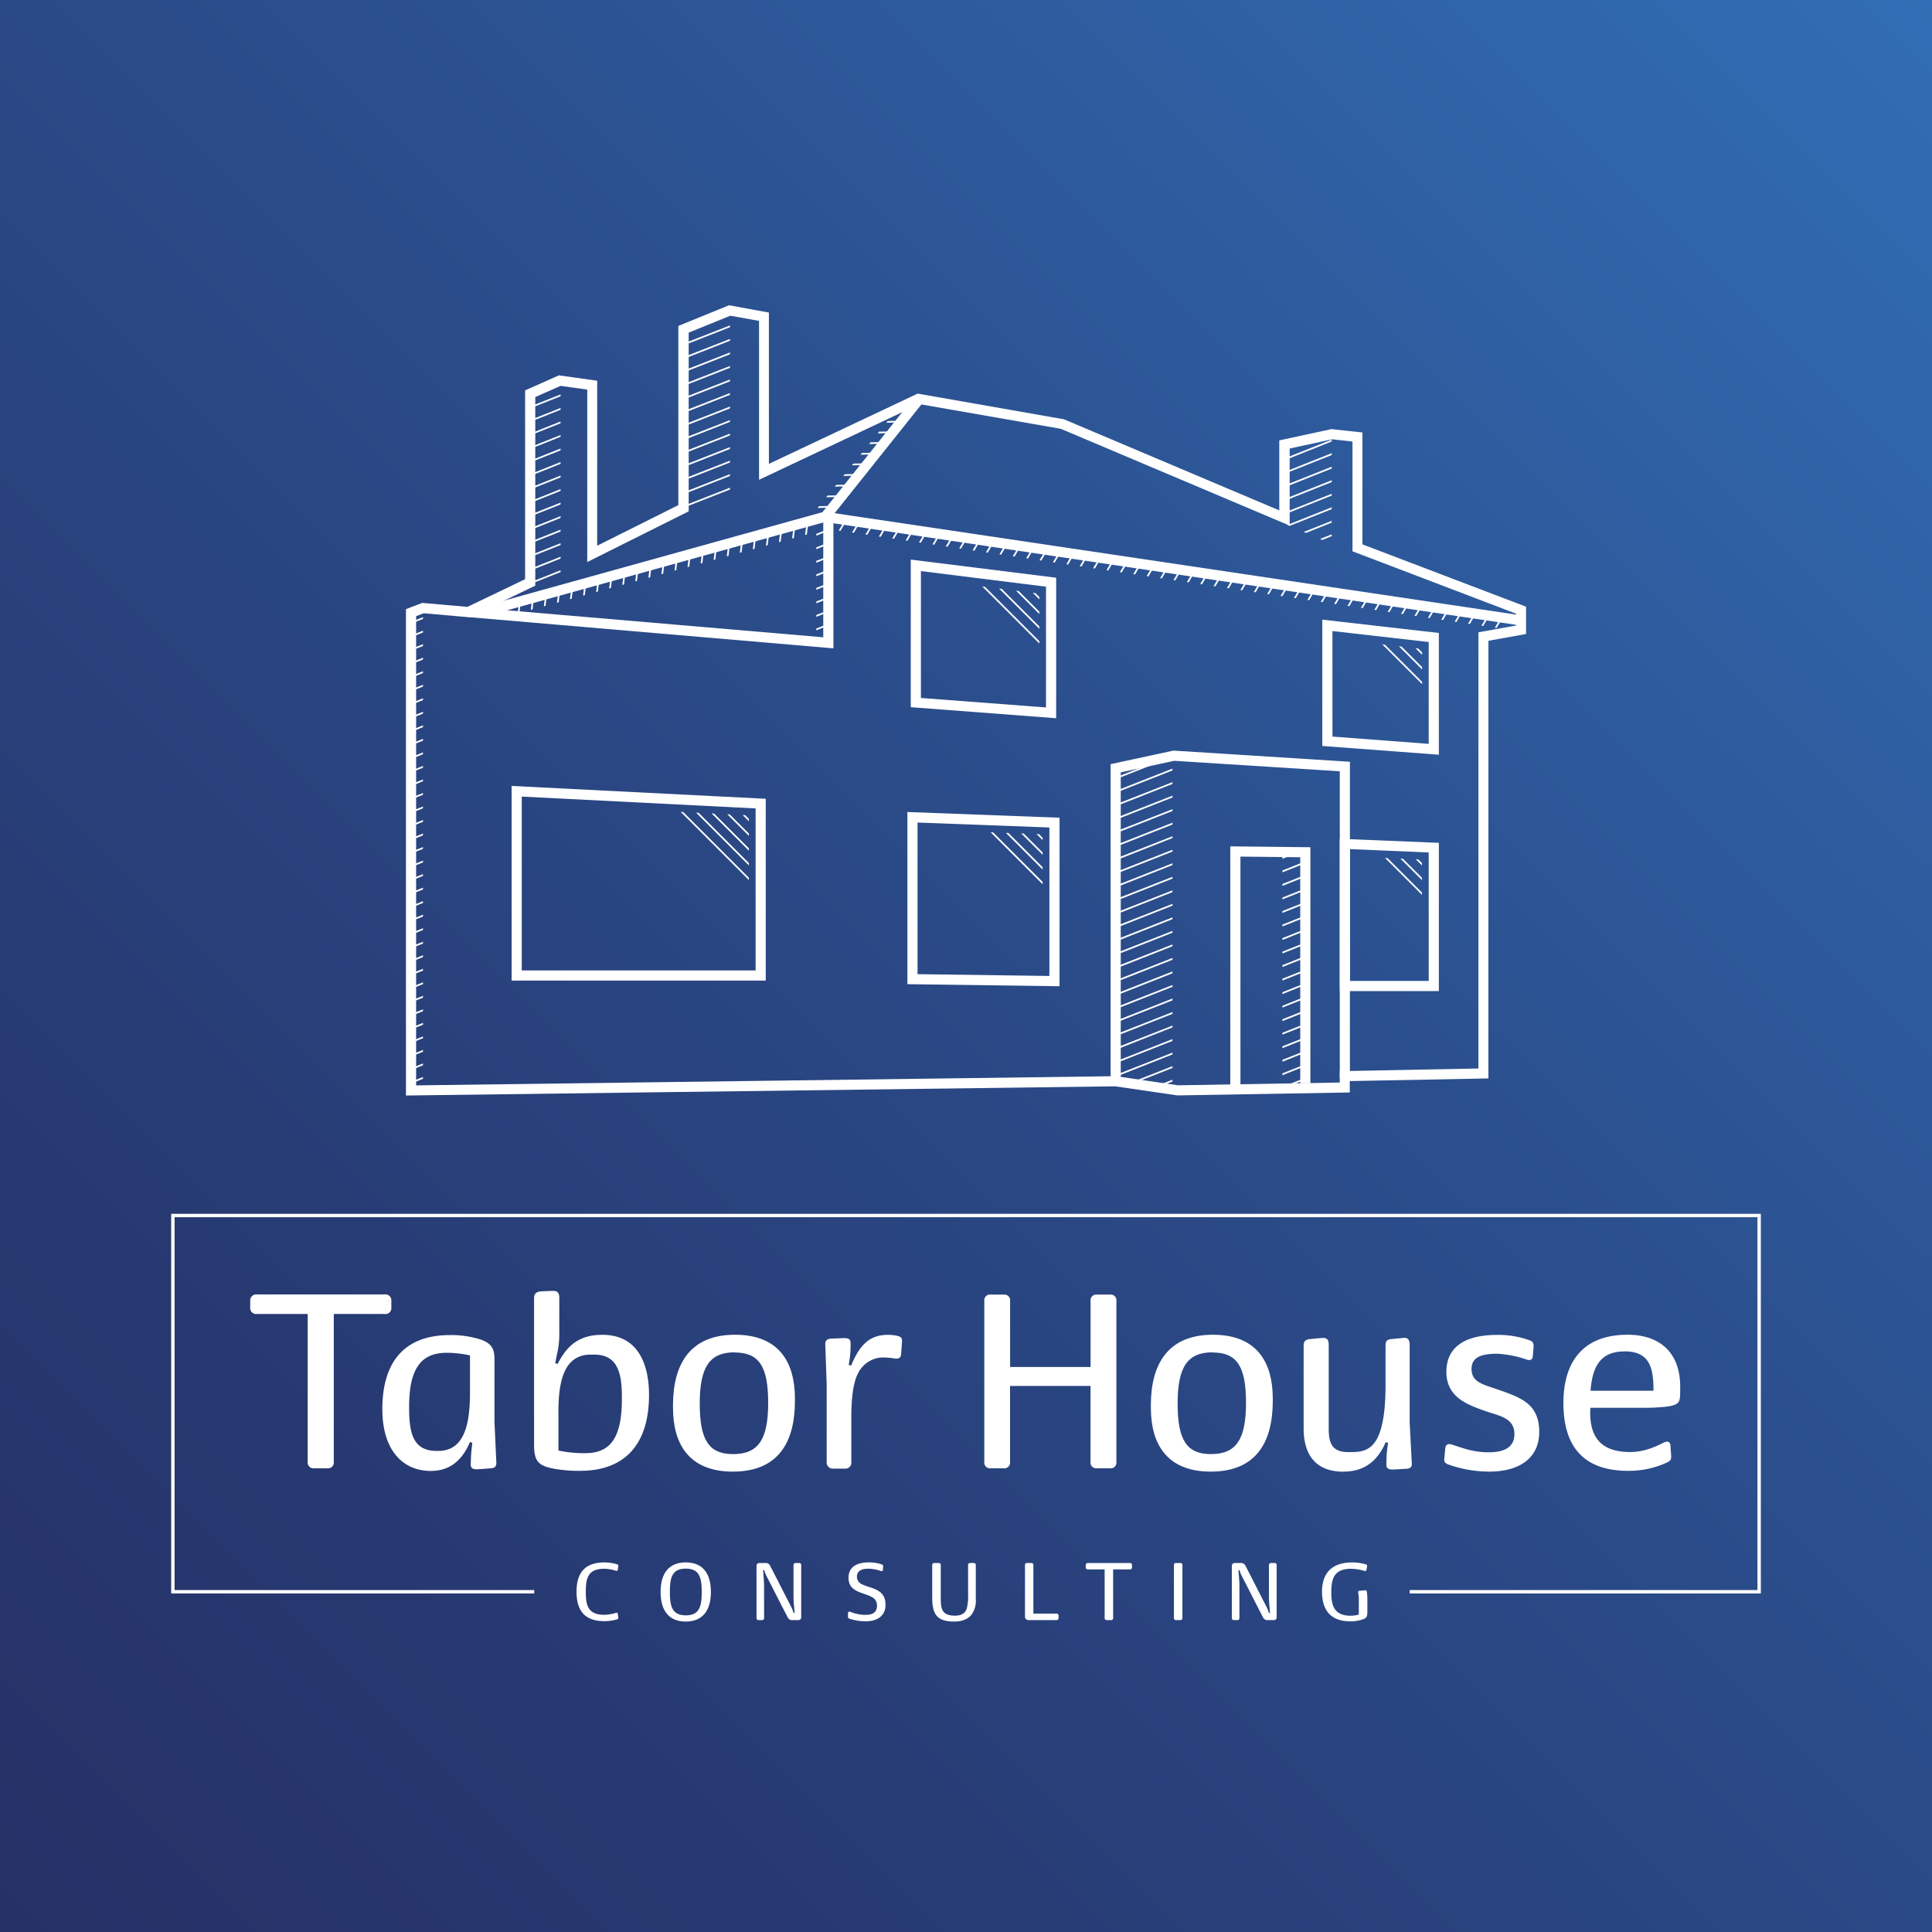 <svg xmlns="http://www.w3.org/2000/svg" xmlns:xlink="http://www.w3.org/1999/xlink" viewBox="0 0 571.39 571.39"><rect x="0" y="0" width="571.39" height="571.39" fill="#808080" stroke="none"/><defs><style>.cls-1{fill:none;}.cls-2{fill:url(#linear-gradient);}.cls-3{fill:#fff;}.cls-4{fill:#1d1d1b;}.cls-5{clip-path:url(#clip-path);}.cls-6{clip-path:url(#clip-path-2);}.cls-7{clip-path:url(#clip-path-3);}.cls-8{clip-path:url(#clip-path-4);}.cls-9{clip-path:url(#clip-path-5);}.cls-10{clip-path:url(#clip-path-6);}.cls-11{clip-path:url(#clip-path-7);}.cls-12{clip-path:url(#clip-path-8);}.cls-13{clip-path:url(#clip-path-9);}.cls-14{clip-path:url(#clip-path-10);}.cls-15{clip-path:url(#clip-path-11);}.cls-16{clip-path:url(#clip-path-12);}.cls-17{clip-path:url(#clip-path-13);}.cls-18{clip-path:url(#clip-path-14);}.cls-19{clip-path:url(#clip-path-15);}</style><linearGradient id="linear-gradient" y1="571.39" x2="571.39" gradientUnits="userSpaceOnUse"><stop offset="0" stop-color="#263167"/><stop offset="0.21" stop-color="#273971"/><stop offset="0.56" stop-color="#2b4d8b"/><stop offset="1" stop-color="#316eb5"/></linearGradient><clipPath id="clip-path"><path class="cls-1" d="M380.54,252.43l40,1.8v38.61l-40-3Z"/></clipPath><clipPath id="clip-path-2"><path class="cls-1" d="M380.59,187.34l40,4.59v38.61l-40-3Z"/></clipPath><clipPath id="clip-path-3"><path class="cls-1" d="M267.39,170.56l40,5v38.61l-40-3Z"/></clipPath><clipPath id="clip-path-4"><path class="cls-1" d="M268.35,245.23l40,1.51v38.61l-40-3Z"/></clipPath><clipPath id="clip-path-5"><path class="cls-1" d="M149.32,237.49l72.16,3.65V292H149.32Z"/></clipPath><clipPath id="clip-path-6"><path class="cls-1" d="M329.38,226.71l17.38-3.12v99.12l-17.38-2.94Z"/></clipPath><clipPath id="clip-path-7"><path class="cls-1" d="M386.44,321.82l-7.17.65V251.83l6.78.22Z"/></clipPath><clipPath id="clip-path-8"><path class="cls-1" d="M379.86,131.44l14-3v32.43l-14-6Z"/></clipPath><clipPath id="clip-path-9"><path class="cls-1" d="M157.07,116.31l8.72-2.57v56L156.46,174Z"/></clipPath><clipPath id="clip-path-10"><path class="cls-1" d="M121.56,181.18l3.54-.35V322.42l-3.54.05Z"/></clipPath><clipPath id="clip-path-11"><path class="cls-1" d="M202.6,98.17l13.29-5.77v53.39L202.6,151.9Z"/></clipPath><clipPath id="clip-path-12"><path class="cls-1" d="M150.63,179.27l89.23-24.57-.27,3.11L151,182Z"/></clipPath><clipPath id="clip-path-13"><path class="cls-1" d="M270.87,118.3l-25.22,33.6-7.18,2.45,27-33.48Z"/></clipPath><clipPath id="clip-path-14"><path class="cls-1" d="M247.22,153.5l199.71,29.15v3.7L246.76,156.72Z"/></clipPath><clipPath id="clip-path-15"><path class="cls-1" d="M244.42,189h-3V155.91l3-.59Z"/></clipPath></defs><g id="Layer_8" data-name="Layer 8"><rect class="cls-2" width="571.39" height="571.39"/></g><g id="Layer_9" data-name="Layer 9"><path class="cls-3" d="M120.06,324V180.15l4.83-1.84,13.36,1.17,17.05-8.18V115.46l10-4.45,11.32,1.59v48.79l24-12v-53l15-6.11,11.78,2.16v44.75l44-20.78,43.28,7.6,63.67,26.94v-20.7l15.42-3.34,9.17,1V161l48.39,18.43v8.08l-11.13,2V318.94l-41,.79v3.37l-51,.87-18.38-2.69Zm210-5.72,18.37,2.7,47.81-.82v-3.37l41-.78V187l11.13-2v-3.51L400,163.05V130.59l-6-.67-12.58,2.73v22.8l-67.68-28.63-41.85-7.31-47.4,22.39v-47L216,93.37l-12.32,5v52.86l-30,15v-51l-7.89-1.11-7.48,3.31v55.78l-19.49,9.35-13.5-1.19-2.25.86V321Z"/><path class="cls-3" d="M226.47,290H151.31V232.44l75.16,3.8Zm-72.16-3h69.16V239.09l-69.16-3.5Z"/><path class="cls-3" d="M313.36,291.68l-45-.61V240.15l45,1.69Zm-42-3.57,39,.53V244.73l-39-1.46Z"/><path class="cls-3" d="M312.36,212.42l-43-3.27V165.5l43,5.36Zm-40-6,37,2.81V173.51l-37-4.61Z"/><path class="cls-3" d="M425.54,223.21l-34.47-2.59V183.26l34.47,3.94Zm-31.47-5.37L422.54,220V189.88l-28.47-3.25Z"/><path class="cls-3" d="M425.54,293.12h-29.3V248.07l29.3,1.2Zm-26.3-3h23.3v-38l-23.3-1Z"/><rect class="cls-4" x="238.91" y="152.67" width="4.85" height="1" transform="matrix(1, -0.02, 0.02, 1, -2.95, 4.74)"/><g class="cls-5"><rect class="cls-3" x="415.02" y="233.86" width="0.5" height="50.36" transform="translate(-61.54 369.51) rotate(-45)"/><rect class="cls-3" x="417.2" y="231.68" width="0.5" height="50.36" transform="translate(-59.36 370.41) rotate(-45)"/><rect class="cls-3" x="419.37" y="229.5" width="0.5" height="50.36" transform="translate(-57.18 371.31) rotate(-45)"/></g><g class="cls-6"><rect class="cls-3" x="415.08" y="171.56" width="0.5" height="50.36" transform="translate(-17.47 351.31) rotate(-45)"/><rect class="cls-3" x="417.25" y="169.39" width="0.5" height="50.36" transform="translate(-15.3 352.2) rotate(-45)"/><rect class="cls-3" x="419.43" y="167.21" width="0.5" height="50.36" transform="translate(-13.12 353.11) rotate(-45)"/></g><g class="cls-7"><rect class="cls-3" x="299.69" y="157.35" width="0.5" height="50.36" transform="translate(-41.21 265.56) rotate(-45)"/><rect class="cls-3" x="301.87" y="155.17" width="0.5" height="50.36" transform="translate(-39.04 266.46) rotate(-45)"/><rect class="cls-3" x="304.05" y="153" width="0.5" height="50.36" transform="translate(-36.86 267.35) rotate(-45)"/><rect class="cls-3" x="306.22" y="150.82" width="0.5" height="50.36" transform="translate(-34.69 268.26) rotate(-45)"/></g><g class="cls-8"><rect class="cls-3" x="300.66" y="228.55" width="0.5" height="50.36" transform="translate(-91.28 287.09) rotate(-45)"/><rect class="cls-3" x="302.83" y="226.37" width="0.5" height="50.36" transform="translate(-89.1 287.99) rotate(-45)"/><rect class="cls-3" x="305.01" y="224.19" width="0.5" height="50.36" transform="translate(-86.92 288.89) rotate(-45)"/><rect class="cls-3" x="307.19" y="222.02" width="0.5" height="50.36" transform="translate(-84.75 289.8) rotate(-45)"/></g><g class="cls-9"><rect class="cls-3" x="211.44" y="224.97" width="0.5" height="50.36" transform="translate(-114.88 222.95) rotate(-45)"/><rect class="cls-3" x="213.61" y="222.79" width="0.5" height="50.36" transform="translate(-112.7 223.86) rotate(-45)"/><rect class="cls-3" x="215.79" y="220.61" width="0.5" height="50.36" transform="translate(-110.53 224.76) rotate(-45)"/><rect class="cls-3" x="217.97" y="218.44" width="0.5" height="50.36" transform="translate(-108.35 225.65) rotate(-45)"/><rect class="cls-3" x="220.14" y="216.26" width="0.5" height="50.36" transform="translate(-106.17 226.56) rotate(-45)"/><rect class="cls-3" x="222.32" y="214.09" width="0.5" height="50.36" transform="translate(-104 227.46) rotate(-45)"/><rect class="cls-3" x="224.5" y="211.91" width="0.5" height="50.36" transform="translate(-101.82 228.36) rotate(-45)"/><rect class="cls-3" x="226.67" y="209.73" width="0.5" height="50.36" transform="translate(-99.64 229.26) rotate(-45)"/><rect class="cls-3" x="228.85" y="207.56" width="0.5" height="50.36" transform="translate(-97.47 230.16) rotate(-45)"/><rect class="cls-3" x="231.02" y="205.38" width="0.5" height="50.36" transform="translate(-95.29 231.07) rotate(-45)"/><rect class="cls-3" x="233.2" y="203.21" width="0.5" height="50.36" transform="translate(-93.12 231.97) rotate(-45)"/><rect class="cls-3" x="235.38" y="201.03" width="0.5" height="50.36" transform="translate(-90.94 232.86) rotate(-45)"/></g><g class="cls-10"><polygon class="cls-3" points="330.73 230.16 330.55 229.69 346.88 223.27 347.07 223.73 330.73 230.16"/><polygon class="cls-3" points="330.73 234.16 330.55 233.69 346.88 227.27 347.07 227.73 330.73 234.16"/><polygon class="cls-3" points="330.73 238.16 330.55 237.69 346.88 231.27 347.07 231.73 330.73 238.16"/><polygon class="cls-3" points="330.73 242.16 330.55 241.69 346.88 235.27 347.07 235.73 330.73 242.16"/><polygon class="cls-3" points="330.73 246.16 330.55 245.69 346.88 239.27 347.07 239.73 330.73 246.16"/><polygon class="cls-3" points="330.73 250.16 330.55 249.69 346.88 243.27 347.07 243.73 330.73 250.16"/><polygon class="cls-3" points="330.73 254.16 330.55 253.69 346.88 247.27 347.07 247.73 330.73 254.16"/><polygon class="cls-3" points="330.73 258.16 330.55 257.69 346.88 251.27 347.07 251.73 330.73 258.16"/><polygon class="cls-3" points="330.73 262.16 330.55 261.69 346.88 255.27 347.07 255.73 330.73 262.16"/><polygon class="cls-3" points="330.73 266.16 330.55 265.69 346.88 259.27 347.07 259.73 330.73 266.16"/><polygon class="cls-3" points="330.73 270.16 330.55 269.69 346.88 263.27 347.07 263.73 330.73 270.16"/><polygon class="cls-3" points="330.73 274.16 330.55 273.69 346.88 267.27 347.07 267.73 330.73 274.16"/><polygon class="cls-3" points="330.73 278.16 330.55 277.69 346.88 271.27 347.07 271.73 330.73 278.16"/><polygon class="cls-3" points="330.73 282.16 330.55 281.69 346.88 275.27 347.07 275.73 330.73 282.16"/><polygon class="cls-3" points="330.73 286.16 330.55 285.69 346.88 279.27 347.07 279.73 330.73 286.16"/><polygon class="cls-3" points="330.73 290.16 330.55 289.69 346.88 283.27 347.07 283.73 330.73 290.16"/><polygon class="cls-3" points="330.73 294.16 330.55 293.69 346.88 287.27 347.07 287.73 330.73 294.16"/><polygon class="cls-3" points="330.73 298.16 330.55 297.69 346.88 291.27 347.07 291.73 330.73 298.16"/><polygon class="cls-3" points="330.73 302.16 330.55 301.69 346.88 295.27 347.07 295.73 330.73 302.16"/><polygon class="cls-3" points="330.73 306.16 330.55 305.69 346.88 299.27 347.07 299.73 330.73 306.16"/><polygon class="cls-3" points="330.73 310.16 330.55 309.69 346.88 303.27 347.07 303.73 330.73 310.16"/><polygon class="cls-3" points="330.73 314.16 330.55 313.69 346.88 307.27 347.07 307.73 330.73 314.16"/><polygon class="cls-3" points="330.73 318.16 330.55 317.69 346.88 311.27 347.07 311.73 330.73 318.16"/><polygon class="cls-3" points="330.73 322.16 330.55 321.69 346.88 315.27 347.07 315.73 330.73 322.16"/><polygon class="cls-3" points="330.73 326.16 330.55 325.69 346.88 319.27 347.07 319.73 330.73 326.16"/></g><g class="cls-11"><polygon class="cls-3" points="378.86 254.16 378.67 253.69 385.95 250.79 386.14 251.26 378.86 254.16"/><polygon class="cls-3" points="378.86 258.16 378.67 257.69 385.95 254.79 386.14 255.26 378.86 258.16"/><polygon class="cls-3" points="378.86 262.16 378.67 261.69 385.95 258.79 386.14 259.26 378.86 262.16"/><polygon class="cls-3" points="378.86 266.16 378.67 265.69 385.95 262.79 386.14 263.26 378.86 266.16"/><polygon class="cls-3" points="378.86 270.16 378.67 269.69 385.95 266.79 386.14 267.26 378.86 270.16"/><polygon class="cls-3" points="378.86 274.16 378.67 273.69 385.95 270.79 386.14 271.26 378.86 274.16"/><polygon class="cls-3" points="378.86 278.16 378.67 277.69 385.95 274.79 386.14 275.26 378.86 278.16"/><polygon class="cls-3" points="378.86 282.16 378.67 281.69 385.95 278.79 386.14 279.26 378.86 282.16"/><polygon class="cls-3" points="378.86 286.16 378.67 285.69 385.95 282.79 386.14 283.26 378.86 286.16"/><polygon class="cls-3" points="378.86 290.16 378.67 289.69 385.95 286.79 386.14 287.26 378.86 290.16"/><polygon class="cls-3" points="378.86 294.16 378.67 293.69 385.95 290.79 386.14 291.26 378.86 294.16"/><polygon class="cls-3" points="378.86 298.16 378.67 297.69 385.95 294.79 386.14 295.26 378.86 298.16"/><polygon class="cls-3" points="378.86 302.16 378.67 301.69 385.95 298.79 386.14 299.26 378.86 302.16"/><polygon class="cls-3" points="378.86 306.16 378.67 305.69 385.95 302.79 386.14 303.26 378.86 306.16"/><polygon class="cls-3" points="378.86 310.16 378.67 309.69 385.95 306.79 386.14 307.26 378.86 310.16"/><polygon class="cls-3" points="378.86 314.16 378.67 313.69 385.95 310.79 386.14 311.26 378.86 314.16"/><polygon class="cls-3" points="378.86 318.16 378.67 317.69 385.95 314.79 386.14 315.26 378.86 318.16"/><polygon class="cls-3" points="378.86 322.16 378.67 321.69 385.95 318.79 386.14 319.26 378.86 322.16"/><polygon class="cls-3" points="378.86 326.16 378.67 325.69 385.95 322.79 386.14 323.26 378.86 326.16"/></g><g class="cls-12"><polygon class="cls-3" points="379.94 136.11 379.76 135.64 394.61 129.73 394.79 130.2 379.94 136.11"/><polygon class="cls-3" points="379.94 140.11 379.76 139.64 394.61 133.73 394.79 134.2 379.94 140.11"/><polygon class="cls-3" points="379.94 144.11 379.76 143.64 394.61 137.73 394.79 138.2 379.94 144.11"/><polygon class="cls-3" points="379.94 148.11 379.76 147.64 394.61 141.73 394.79 142.2 379.94 148.11"/><polygon class="cls-3" points="379.94 152.11 379.76 151.64 394.61 145.73 394.79 146.2 379.94 152.11"/><polygon class="cls-3" points="379.94 156.11 379.76 155.64 394.61 149.73 394.79 150.2 379.94 156.11"/><polygon class="cls-3" points="379.94 160.11 379.76 159.64 394.61 153.73 394.79 154.2 379.94 160.11"/><polygon class="cls-3" points="379.94 164.11 379.76 163.64 394.61 157.73 394.79 158.2 379.94 164.11"/></g><g class="cls-13"><polygon class="cls-3" points="155.78 121.17 155.59 120.7 165.98 116.58 166.17 117.04 155.78 121.17"/><polygon class="cls-3" points="155.78 125.17 155.59 124.7 165.98 120.58 166.17 121.04 155.78 125.17"/><polygon class="cls-3" points="155.78 129.17 155.59 128.71 165.98 124.58 166.17 125.04 155.78 129.17"/><polygon class="cls-3" points="155.78 133.17 155.59 132.71 165.98 128.58 166.17 129.04 155.78 133.17"/><polygon class="cls-3" points="155.78 137.17 155.59 136.71 165.98 132.58 166.17 133.04 155.78 137.17"/><polygon class="cls-3" points="155.78 141.17 155.59 140.71 165.98 136.58 166.17 137.04 155.78 141.17"/><polygon class="cls-3" points="155.78 145.17 155.59 144.71 165.98 140.58 166.17 141.04 155.78 145.17"/><polygon class="cls-3" points="155.78 149.17 155.59 148.71 165.98 144.58 166.17 145.04 155.78 149.17"/><polygon class="cls-3" points="155.78 153.17 155.59 152.71 165.98 148.58 166.17 149.04 155.78 153.17"/><polygon class="cls-3" points="155.78 157.17 155.59 156.71 165.98 152.58 166.17 153.04 155.78 157.17"/><polygon class="cls-3" points="155.78 161.17 155.59 160.71 165.98 156.58 166.17 157.04 155.78 161.17"/><polygon class="cls-3" points="155.78 165.17 155.59 164.71 165.98 160.58 166.17 161.04 155.78 165.17"/><polygon class="cls-3" points="155.78 169.17 155.59 168.71 165.98 164.58 166.17 165.04 155.78 169.17"/><polygon class="cls-3" points="155.78 173.17 155.59 172.71 165.98 168.58 166.17 169.04 155.78 173.17"/></g><g class="cls-14"><polygon class="cls-3" points="121.65 184.44 121.47 183.98 125.57 182.33 125.75 182.79 121.65 184.44"/><polygon class="cls-3" points="121.65 188.44 121.47 187.98 125.57 186.33 125.75 186.79 121.65 188.44"/><polygon class="cls-3" points="121.65 192.44 121.47 191.98 125.57 190.33 125.75 190.79 121.65 192.44"/><polygon class="cls-3" points="121.65 196.44 121.47 195.98 125.57 194.33 125.75 194.79 121.65 196.44"/><polygon class="cls-3" points="121.65 200.44 121.47 199.98 125.57 198.33 125.75 198.79 121.65 200.44"/><polygon class="cls-3" points="121.65 204.44 121.47 203.98 125.57 202.33 125.75 202.79 121.65 204.44"/><polygon class="cls-3" points="121.65 208.44 121.47 207.98 125.57 206.33 125.75 206.79 121.65 208.44"/><polygon class="cls-3" points="121.65 212.44 121.47 211.98 125.57 210.33 125.75 210.79 121.65 212.44"/><polygon class="cls-3" points="121.65 216.44 121.47 215.98 125.57 214.33 125.75 214.79 121.65 216.44"/><polygon class="cls-3" points="121.65 220.44 121.47 219.98 125.57 218.33 125.75 218.79 121.65 220.44"/><polygon class="cls-3" points="121.65 224.44 121.47 223.98 125.57 222.33 125.75 222.79 121.65 224.44"/><polygon class="cls-3" points="121.65 228.44 121.47 227.98 125.57 226.33 125.75 226.79 121.65 228.44"/><polygon class="cls-3" points="121.65 232.44 121.47 231.98 125.57 230.33 125.75 230.79 121.65 232.44"/><polygon class="cls-3" points="121.65 236.44 121.47 235.98 125.57 234.33 125.75 234.79 121.65 236.44"/><polygon class="cls-3" points="121.65 240.44 121.47 239.98 125.57 238.33 125.75 238.79 121.65 240.44"/><polygon class="cls-3" points="121.65 244.44 121.47 243.98 125.57 242.33 125.75 242.79 121.65 244.44"/><polygon class="cls-3" points="121.65 248.44 121.47 247.98 125.57 246.33 125.75 246.79 121.65 248.44"/><polygon class="cls-3" points="121.65 252.44 121.47 251.98 125.57 250.33 125.75 250.79 121.65 252.44"/><polygon class="cls-3" points="121.65 256.44 121.47 255.98 125.57 254.33 125.75 254.79 121.65 256.44"/><polygon class="cls-3" points="121.65 260.44 121.47 259.98 125.57 258.33 125.75 258.79 121.65 260.44"/><polygon class="cls-3" points="121.65 264.44 121.47 263.98 125.57 262.33 125.75 262.79 121.65 264.44"/><polygon class="cls-3" points="121.65 268.44 121.47 267.98 125.57 266.33 125.75 266.79 121.65 268.44"/><polygon class="cls-3" points="121.65 272.44 121.47 271.98 125.57 270.33 125.75 270.79 121.65 272.44"/><polygon class="cls-3" points="121.65 276.44 121.47 275.98 125.57 274.33 125.75 274.79 121.65 276.44"/><polygon class="cls-3" points="121.65 280.44 121.47 279.98 125.57 278.33 125.75 278.79 121.65 280.44"/><polygon class="cls-3" points="121.65 284.44 121.47 283.98 125.57 282.33 125.75 282.79 121.65 284.44"/><polygon class="cls-3" points="121.65 288.44 121.47 287.98 125.57 286.33 125.75 286.79 121.65 288.44"/><polygon class="cls-3" points="121.65 292.44 121.47 291.98 125.57 290.33 125.75 290.79 121.65 292.44"/><polygon class="cls-3" points="121.65 296.44 121.47 295.98 125.57 294.33 125.75 294.79 121.65 296.44"/><polygon class="cls-3" points="121.65 300.44 121.47 299.98 125.57 298.33 125.75 298.79 121.65 300.44"/><polygon class="cls-3" points="121.65 304.44 121.47 303.98 125.57 302.33 125.75 302.79 121.65 304.44"/><polygon class="cls-3" points="121.65 308.44 121.47 307.98 125.57 306.33 125.75 306.79 121.65 308.44"/><polygon class="cls-3" points="121.65 312.44 121.47 311.98 125.57 310.33 125.75 310.79 121.65 312.44"/><polygon class="cls-3" points="121.65 316.44 121.47 315.98 125.57 314.33 125.75 314.79 121.65 316.44"/><polygon class="cls-3" points="121.65 320.44 121.47 319.98 125.57 318.33 125.75 318.79 121.65 320.44"/></g><g class="cls-15"><polygon class="cls-3" points="201.84 102.28 201.66 101.81 216.95 95.83 217.13 96.29 201.84 102.28"/><polygon class="cls-3" points="201.84 106.28 201.66 105.81 216.95 99.83 217.13 100.29 201.84 106.28"/><polygon class="cls-3" points="201.84 110.28 201.66 109.81 216.95 103.83 217.13 104.29 201.84 110.28"/><polygon class="cls-3" points="201.84 114.28 201.66 113.81 216.95 107.83 217.13 108.29 201.84 114.28"/><polygon class="cls-3" points="201.84 118.28 201.66 117.81 216.95 111.83 217.13 112.29 201.84 118.28"/><polygon class="cls-3" points="201.84 122.28 201.66 121.81 216.95 115.83 217.13 116.29 201.84 122.28"/><polygon class="cls-3" points="201.84 126.28 201.66 125.81 216.95 119.83 217.13 120.29 201.84 126.28"/><polygon class="cls-3" points="201.84 130.28 201.66 129.81 216.95 123.83 217.13 124.29 201.84 130.28"/><polygon class="cls-3" points="201.84 134.28 201.66 133.81 216.95 127.83 217.13 128.29 201.84 134.28"/><polygon class="cls-3" points="201.84 138.28 201.66 137.81 216.95 131.82 217.13 132.29 201.84 138.28"/><polygon class="cls-3" points="201.84 142.28 201.66 141.81 216.95 135.82 217.13 136.29 201.84 142.28"/><polygon class="cls-3" points="201.84 146.28 201.66 145.81 216.95 139.82 217.13 140.29 201.84 146.28"/><polygon class="cls-3" points="201.84 150.28 201.66 149.81 216.95 143.82 217.13 144.29 201.84 150.28"/></g><g class="cls-16"><rect class="cls-3" x="147.49" y="180.58" width="4.42" height="0.5" transform="translate(-47.45 308.29) rotate(-83.26)"/><rect class="cls-3" x="151.35" y="179.54" width="4.42" height="0.5" transform="translate(-43.13 311.01) rotate(-83.21)"/><rect class="cls-3" x="155.21" y="178.5" width="4.42" height="0.5" transform="translate(-38.56 314.12) rotate(-83.26)"/><rect class="cls-3" x="159.07" y="177.46" width="4.42" height="0.5" transform="translate(-34.25 316.85) rotate(-83.21)"/><rect class="cls-3" x="162.94" y="176.42" width="4.42" height="0.5" transform="translate(-29.67 319.95) rotate(-83.26)"/><polygon class="cls-3" points="169 177.85 168.5 177.79 169.02 173.4 169.52 173.46 169 177.85"/><rect class="cls-3" x="170.66" y="174.33" width="4.42" height="0.5" transform="translate(-20.78 325.78) rotate(-83.26)"/><rect class="cls-3" x="174.52" y="173.29" width="4.42" height="0.5" transform="translate(-16.34 328.7) rotate(-83.26)"/><polygon class="cls-3" points="180.58 174.72 180.09 174.66 180.61 170.27 181.1 170.33 180.58 174.72"/><rect class="cls-3" x="182.25" y="171.21" width="4.42" height="0.5" transform="translate(-7.45 334.53) rotate(-83.26)"/><rect class="cls-3" x="186.11" y="170.16" width="4.42" height="0.5" transform="translate(-3.17 337.26) rotate(-83.21)"/><rect class="cls-3" x="189.97" y="169.12" width="4.42" height="0.5" transform="translate(1.44 340.36) rotate(-83.26)"/><polygon class="cls-3" points="196.03 170.55 195.53 170.49 196.06 166.1 196.55 166.16 196.03 170.55"/><rect class="cls-3" x="197.69" y="167.04" width="4.42" height="0.5" transform="translate(10.32 346.19) rotate(-83.26)"/><rect class="cls-3" x="201.55" y="166" width="4.42" height="0.5" transform="translate(14.59 348.92) rotate(-83.21)"/><rect class="cls-3" x="205.42" y="164.95" width="4.42" height="0.5" transform="translate(19.21 352.02) rotate(-83.26)"/><rect class="cls-3" x="209.28" y="163.91" width="4.42" height="0.5" transform="translate(23.47 354.75) rotate(-83.21)"/><rect class="cls-3" x="213.14" y="162.87" width="4.42" height="0.5" transform="translate(28.1 357.85) rotate(-83.26)"/><rect class="cls-3" x="217" y="161.83" width="4.42" height="0.5" transform="translate(32.54 360.77) rotate(-83.26)"/><rect class="cls-3" x="220.86" y="160.78" width="4.42" height="0.5" transform="translate(36.79 363.5) rotate(-83.21)"/><rect class="cls-3" x="224.73" y="159.74" width="4.42" height="0.5" transform="translate(41.43 366.6) rotate(-83.26)"/><polygon class="cls-3" points="230.78 161.18 230.29 161.12 230.81 156.72 231.31 156.78 230.78 161.18"/><rect class="cls-3" x="232.45" y="157.66" width="4.42" height="0.5" transform="translate(50.32 372.43) rotate(-83.26)"/><rect class="cls-3" x="236.31" y="156.62" width="4.42" height="0.5" transform="translate(54.55 375.16) rotate(-83.21)"/></g><g class="cls-17"><rect class="cls-3" x="263.62" y="121.47" width="4.85" height="0.5" transform="matrix(1, -0.02, 0.02, 1, -2.33, 5.22)"/><rect class="cls-3" x="260.13" y="124.61" width="4.85" height="0.5" transform="matrix(1, -0.02, 0.02, 1, -2.39, 5.15)"/><rect class="cls-3" x="257.66" y="127.76" width="4.85" height="0.5" transform="matrix(1, -0.02, 0.02, 1, -2.45, 5.1)"/><rect class="cls-3" x="255.19" y="130.9" width="4.85" height="0.5" transform="matrix(1, -0.02, 0.02, 1, -2.51, 5.06)"/><rect class="cls-3" x="252.72" y="134.05" width="4.85" height="0.5" transform="matrix(1, -0.02, 0.02, 1, -2.57, 5.01)"/><rect class="cls-3" x="250.24" y="137.19" width="4.85" height="0.5" transform="matrix(1, -0.02, 0.02, 1, -2.64, 4.96)"/><rect class="cls-3" x="247.77" y="140.34" width="4.85" height="0.5" transform="matrix(1, -0.02, 0.02, 1, -2.7, 4.91)"/><rect class="cls-3" x="245.3" y="143.49" width="4.85" height="0.5" transform="matrix(1, -0.02, 0.02, 1, -2.76, 4.86)"/><rect class="cls-3" x="242.83" y="146.63" width="4.85" height="0.5" transform="matrix(1, -0.02, 0.02, 1, -2.82, 4.82)"/><rect class="cls-3" x="240.36" y="149.78" width="4.85" height="0.5" transform="matrix(1, -0.02, 0.02, 1, -2.88, 4.77)"/></g><g class="cls-18"><rect class="cls-3" x="247.05" y="155.07" width="4.42" height="0.5" transform="translate(-10.76 291.86) rotate(-59.63)"/><polygon class="cls-3" points="252.32 157.95 251.88 157.69 254.12 153.88 254.56 154.13 252.32 157.95"/><polygon class="cls-3" points="256.27 158.54 255.84 158.29 258.08 154.47 258.51 154.73 256.27 158.54"/><rect class="cls-3" x="258.92" y="156.85" width="4.42" height="0.5" transform="translate(-6.43 302.98) rotate(-59.63)"/><polygon class="cls-3" points="264.18 159.73 263.75 159.47 265.99 155.66 266.42 155.91 264.18 159.73"/><rect class="cls-3" x="266.83" y="158.04" width="4.42" height="0.5" transform="translate(-3.55 310.39) rotate(-59.63)"/><polygon class="cls-3" points="272.1 160.92 271.66 160.66 273.9 156.85 274.33 157.1 272.1 160.92"/><rect class="cls-3" x="274.74" y="159.23" width="4.42" height="0.5" transform="translate(-0.66 317.8) rotate(-59.63)"/><polygon class="cls-3" points="280.01 162.1 279.57 161.85 281.81 158.04 282.25 158.29 280.01 162.1"/><polygon class="cls-3" points="283.96 162.7 283.53 162.45 285.77 158.63 286.2 158.89 283.96 162.7"/><rect class="cls-3" x="286.61" y="161.01" width="4.42" height="0.5" transform="translate(3.67 328.92) rotate(-59.63)"/><polygon class="cls-3" points="291.87 163.89 291.44 163.63 293.68 159.82 294.11 160.07 291.87 163.89"/><rect class="cls-3" x="294.52" y="162.2" width="4.42" height="0.5" transform="translate(6.56 336.34) rotate(-59.63)"/><polygon class="cls-3" points="299.78 165.07 299.35 164.82 301.59 161.01 302.02 161.26 299.78 165.07"/><rect class="cls-3" x="302.43" y="163.39" width="4.42" height="0.5" transform="translate(9.44 343.75) rotate(-59.63)"/><polygon class="cls-3" points="307.69 166.26 307.26 166.01 309.5 162.2 309.94 162.45 307.69 166.26"/><polygon class="cls-3" points="311.65 166.86 311.22 166.6 313.46 162.79 313.89 163.04 311.65 166.86"/><rect class="cls-3" x="314.3" y="165.17" width="4.42" height="0.5" transform="translate(13.77 354.87) rotate(-59.63)"/><polygon class="cls-3" points="319.56 168.04 319.13 167.79 321.37 163.98 321.8 164.23 319.56 168.04"/><rect class="cls-3" x="322.21" y="166.36" width="4.42" height="0.5" transform="translate(16.66 362.28) rotate(-59.63)"/><polygon class="cls-3" points="327.47 169.23 327.04 168.98 329.28 165.17 329.71 165.42 327.47 169.23"/><rect class="cls-3" x="330.12" y="167.54" width="4.42" height="0.5" transform="translate(19.54 369.7) rotate(-59.63)"/><polygon class="cls-3" points="335.38 170.42 334.95 170.17 337.19 166.36 337.62 166.61 335.38 170.42"/><polygon class="cls-3" points="339.34 171.02 338.91 170.76 341.15 166.95 341.58 167.2 339.34 171.02"/><rect class="cls-3" x="341.99" y="169.33" width="4.42" height="0.5" transform="translate(23.87 380.82) rotate(-59.63)"/><rect class="cls-3" x="345.94" y="169.92" width="4.42" height="0.5" transform="translate(25.32 384.52) rotate(-59.63)"/><rect class="cls-3" x="349.9" y="170.52" width="4.42" height="0.5" transform="translate(26.76 388.23) rotate(-59.63)"/><polygon class="cls-3" points="355.16 173.39 354.73 173.14 356.97 169.33 357.4 169.58 355.16 173.39"/><rect class="cls-3" x="357.81" y="171.7" width="4.42" height="0.5" transform="translate(29.65 395.64) rotate(-59.63)"/><polygon class="cls-3" points="363.07 174.58 362.64 174.33 364.88 170.51 365.31 170.77 363.07 174.58"/><polygon class="cls-3" points="367.03 175.18 366.6 174.92 368.84 171.11 369.27 171.36 367.03 175.18"/><rect class="cls-3" x="369.68" y="173.49" width="4.42" height="0.5" transform="translate(33.98 406.76) rotate(-59.63)"/><polygon class="cls-3" points="374.94 176.36 374.51 176.11 376.75 172.3 377.18 172.55 374.94 176.36"/><rect class="cls-3" x="377.59" y="174.67" width="4.42" height="0.5" transform="translate(36.86 414.17) rotate(-59.63)"/><polygon class="cls-3" points="382.85 177.55 382.42 177.3 384.66 173.49 385.09 173.74 382.85 177.55"/><rect class="cls-3" x="385.5" y="175.86" width="4.42" height="0.5" transform="translate(39.75 421.59) rotate(-59.63)"/><polygon class="cls-3" points="390.76 178.74 390.33 178.49 392.57 174.67 393 174.93 390.76 178.74"/><rect class="cls-3" x="393.41" y="177.05" width="4.42" height="0.5" transform="translate(42.64 429) rotate(-59.63)"/><polygon class="cls-3" points="398.68 179.93 398.24 179.68 400.48 175.86 400.91 176.12 398.68 179.93"/><polygon class="cls-3" points="402.63 180.52 402.2 180.27 404.44 176.46 404.87 176.71 402.63 180.52"/><rect class="cls-3" x="405.28" y="178.83" width="4.42" height="0.5" transform="translate(46.97 440.12) rotate(-59.63)"/><polygon class="cls-3" points="410.54 181.71 410.11 181.46 412.35 177.64 412.78 177.9 410.54 181.71"/><rect class="cls-3" x="413.19" y="180.02" width="4.42" height="0.5" transform="translate(49.85 447.53) rotate(-59.63)"/><polygon class="cls-3" points="418.45 182.9 418.02 182.65 420.26 178.83 420.69 179.09 418.45 182.9"/><rect class="cls-3" x="421.1" y="181.21" width="4.42" height="0.5" transform="translate(52.74 454.95) rotate(-59.63)"/><polygon class="cls-3" points="426.36 184.09 425.93 183.83 428.17 180.02 428.6 180.27 426.36 184.09"/><polygon class="cls-3" points="430.32 184.68 429.89 184.43 432.13 180.62 432.56 180.87 430.32 184.68"/><rect class="cls-3" x="432.97" y="182.99" width="4.42" height="0.5" transform="translate(57.07 466.07) rotate(-59.63)"/><polygon class="cls-3" points="438.23 185.87 437.8 185.62 440.04 181.8 440.47 182.06 438.23 185.87"/><rect class="cls-3" x="440.88" y="184.18" width="4.42" height="0.5" transform="translate(59.95 473.48) rotate(-59.63)"/></g><g class="cls-19"><polygon class="cls-3" points="240.94 158.61 240.76 158.14 245.79 156.16 245.97 156.63 240.94 158.61"/><polygon class="cls-3" points="240.94 162.61 240.76 162.14 245.79 160.16 245.97 160.63 240.94 162.61"/><polygon class="cls-3" points="240.94 166.61 240.76 166.14 245.79 164.16 245.97 164.63 240.94 166.61"/><polygon class="cls-3" points="240.94 170.61 240.76 170.14 245.79 168.16 245.97 168.63 240.94 170.61"/><polygon class="cls-3" points="240.94 174.61 240.76 174.14 245.79 172.16 245.97 172.63 240.94 174.61"/><polygon class="cls-3" points="240.94 178.61 240.76 178.14 245.79 176.16 245.97 176.63 240.94 178.61"/><polygon class="cls-3" points="240.94 182.61 240.76 182.14 245.79 180.16 245.97 180.63 240.94 182.61"/><polygon class="cls-3" points="240.94 186.61 240.76 186.14 245.79 184.16 245.97 184.63 240.94 186.61"/></g><polygon class="cls-3" points="331.46 319.77 328.46 319.77 328.46 226 347.04 221.99 399.24 225.29 399.24 318.82 396.24 318.82 396.24 228.11 347.27 225.01 331.46 228.42 331.46 319.77"/><polygon class="cls-3" points="366.86 321.52 363.86 321.52 363.86 250.31 387.55 250.57 387.55 320.39 384.55 320.39 384.55 253.53 366.86 253.34 366.86 321.52"/><polygon class="cls-3" points="246.48 191.75 138.4 182.5 138.66 179.52 243.48 188.48 243.48 151.28 449.21 181.89 448.77 184.85 246.48 154.76 246.48 191.75"/><polygon class="cls-3" points="141.97 182.72 141.17 179.82 243.25 151.47 270.7 117.06 273.05 118.93 244.99 154.1 244.53 154.23 141.97 182.72"/><path class="cls-3" d="M113.72,388.61h-15v43.75a1.7,1.7,0,0,1-1.89,1.89H92.92A1.73,1.73,0,0,1,91,432.36V388.61H76a1.75,1.75,0,0,1-2-1.89v-2a1.78,1.78,0,0,1,2-1.89h37.74a1.75,1.75,0,0,1,2,1.89v2A1.75,1.75,0,0,1,113.72,388.61Z"/><path class="cls-3" d="M145.22,434.25l-3.78.28c-2.73.14-2.17-1.12-2.17-3,0-1.47.42-4.83.42-4.83l-.7-.21c-2.31,5.46-6,8.54-11.56,8.54-8.33,0-14.35-6.16-14.35-18.27,0-14.14,6.65-21.91,20-21.91a28.9,28.9,0,0,1,8.68,1.19c4.06,1.26,4.48,3.36,4.48,6.09v18.34l.56,12.25C146.76,433.76,146.27,434.18,145.22,434.25ZM139,400.86a34.3,34.3,0,0,0-6.31-.77h-.76C125,400.16,121,404.15,121,416v1c.07,7.21,1.4,12.11,8.12,12.11h.77c7.64-.21,9.11-8.26,9.11-17.43Z"/><path class="cls-3" d="M171.53,435a43.33,43.33,0,0,1-7.35-.56c-4.83-.91-6.23-2-6.23-7.21V383.92c0-1.33.7-1.89,2-2l3.57-.14c1.33-.07,1.89.63,1.89,2v10.29a26,26,0,0,1-.56,5.95c-.14.42-.63,3.15-.63,3.15l.7.21c2.73-5.32,6.23-8.61,13.23-8.61,10.65,0,13.8,8.82,13.8,17.85C191.91,427.25,184.76,435,171.53,435Zm12.39-21.91c0-7.28-1.4-12.46-8.19-12.46H174.4c-7.77.21-9.31,8.26-9.24,17.43V429a37,37,0,0,0,6.86.77h1.26c7-.07,10.64-4.2,10.64-16Z"/><path class="cls-3" d="M216.75,435.23c-12.95,0-17.71-8.12-17.71-18.9v-1c.07-11.83,5-20.58,18.34-20.58,12.89,0,17.65,8,17.72,18.62v1C235.1,426.41,230.27,435.23,216.75,435.23Zm.56-35.28c-7.42,0-10.36,4.27-10.36,15.19s2.8,14.91,9.87,14.91c7.43,0,10.37-4.27,10.37-15.19S224.38,400,217.31,400Z"/><path class="cls-3" d="M266.52,400.37c-.07,1.26-.77,1.61-2,1.4a18.24,18.24,0,0,0-2.73-.28,8.21,8.21,0,0,0-6.58,2.59c-2.45,2.52-3.43,7.28-3.43,15.26v13a1.77,1.77,0,0,1-2,2h-3.29a1.82,1.82,0,0,1-2-2v-23l-.42-11.83c0-1.12.63-1.54,1.68-1.61l3.43-.14c2.66-.14,2.38.84,2.38,2.66a30.18,30.18,0,0,1-.56,5.25l.7.21c2.1-4.83,4.55-9.1,10.85-9.1a12.54,12.54,0,0,1,2.73.28c1.26.28,1.61.63,1.47,2.1Z"/><path class="cls-3" d="M328.26,434.25h-3.85a1.7,1.7,0,0,1-1.89-1.89V409.89h-23.8v22.47a1.7,1.7,0,0,1-1.89,1.89H293a1.7,1.7,0,0,1-1.89-1.89v-47.6a1.7,1.7,0,0,1,1.89-1.89h3.85a1.7,1.7,0,0,1,1.89,1.89v19.53h23.8V384.76a1.7,1.7,0,0,1,1.89-1.89h3.85a1.7,1.7,0,0,1,1.89,1.89v47.6A1.7,1.7,0,0,1,328.26,434.25Z"/><path class="cls-3" d="M358.08,435.23c-12.95,0-17.71-8.12-17.71-18.9v-1c.07-11.83,5-20.58,18.34-20.58,12.88,0,17.64,8,17.71,18.62v1C376.42,426.41,371.59,435.23,358.08,435.23Zm.56-35.28c-7.42,0-10.36,4.27-10.36,15.19s2.8,14.91,9.87,14.91c7.42,0,10.36-4.27,10.36-15.19S365.71,400,358.64,400Z"/><path class="cls-3" d="M416,434.39l-3.71.21c-2.73.14-2.24-1.05-2.24-3a30.3,30.3,0,0,1,.49-4.83l-.7-.28c-2.38,5.53-6.23,8.75-12.6,8.75-7.91,0-11.69-4.76-11.69-12.81V398.06c0-1.33.49-1.82,1.61-2l3.71-.35c1.82-.14,2.1.63,2.1,2.31v24.43c0,3.43.42,7,5.6,7h.91c4.9,0,10.29-.63,10.29-19.81V397.92c0-1.33.49-1.75,1.68-1.89l3.71-.35c1.26-.14,1.75.7,1.75,2v23l.63,12.11C417.65,433.9,417,434.32,416,434.39Z"/><path class="cls-3" d="M440.47,435.23a36.67,36.67,0,0,1-12.11-2.1c-1.05-.42-1.33-.77-1.19-2l.28-2.87c.14-1.12.91-1.33,1.89-1.05,3.08,1,6.37,2.31,10.85,2.31,3.92,0,7.7-1,7.7-5.39,0-4.62-4.13-5.32-8.12-6.65-5.81-2-12-4.2-12-11.76,0-6.86,4.83-10.92,15-10.92a27.49,27.49,0,0,1,9.66,1.61c.91.35,1.19.84,1.12,2l-.21,2.59c-.07,1.19-.77,1.4-1.75,1.12a31.86,31.86,0,0,0-8.68-1.75c-4.06,0-7.7.63-7.7,4.48,0,3.15,2.1,4.2,5.46,5.32l3.5,1.19c6,2.17,11.06,4.13,11.06,12.11S449.08,435.23,440.47,435.23Z"/><path class="cls-3" d="M493,416a60,60,0,0,1-7.63.35h-15s-.07.7-.07,1.4c0,7.77,3.64,11.69,11.83,11.69,4.76,0,8.61-2.17,10.08-2.87,1.12-.49,1.75-.07,1.82.91l.21,2.87c.07,1.19-.07,1.61-1.05,2.1A26.73,26.73,0,0,1,481.56,435c-14.91,0-19.18-9.1-19.18-20.09s4.83-20.16,19-20.16c8.89,0,15.47,4.69,15.54,15.26v.84C496.89,414.58,497,415.42,493,416Zm-12.6-16.31c-7.28,0-9.45,4.76-10,11.62h18.62C489.05,404.22,487.72,399.67,480.44,399.67Z"/><path class="cls-3" d="M182.47,478.93a13.12,13.12,0,0,1-3.66.53c-5,0-8.3-2.21-8.3-8.69s3.33-8.69,8.3-8.69a13.52,13.52,0,0,1,3.66.55c.41.12.43.23.36.71l-.11.88c-.05.34-.23.41-.55.34a12.53,12.53,0,0,0-3.41-.6c-4.87,0-5.51,2.76-5.51,6.81s.64,6.81,5.51,6.81a13.32,13.32,0,0,0,3.41-.58c.32-.09.5,0,.55.32l.11.9C182.9,478.7,182.88,478.82,182.47,478.93Z"/><path class="cls-3" d="M202.82,479.58c-4.78,0-7.45-3-7.45-8.76s2.67-8.74,7.45-8.74,7.43,3,7.43,8.74S207.58,479.58,202.82,479.58Zm0-15.66c-4,0-4.71,2.55-4.71,6.9s.73,6.92,4.71,6.92,4.72-2.55,4.72-6.92S206.8,463.92,202.82,463.92Z"/><path class="cls-3" d="M236.06,479.14h-1.64a1.4,1.4,0,0,1-1.47-.83c-1.77-3.4-3.47-6.76-5.22-10.18l-1.15-2.23a7.86,7.86,0,0,1-.55-1.52h-.34s.06.92.11,1.42c.09,1.36.18,2.05.18,3.43v9.27a.57.57,0,0,1-.62.64h-1a.58.58,0,0,1-.62-.64V463.16a.83.83,0,0,1,.88-.9h1.68a1.4,1.4,0,0,1,1.47.83c1.77,3.4,3.45,6.76,5.22,10.19l1.15,2.23a9.36,9.36,0,0,1,.55,1.52H235s-.09-.92-.11-1.43a32.89,32.89,0,0,1-.21-3.43v-9.26a.6.6,0,0,1,.65-.65h1a.58.58,0,0,1,.63.65v15.33A.82.82,0,0,1,236.06,479.14Z"/><path class="cls-3" d="M256.23,479.49a15,15,0,0,1-5-.76c-.4-.14-.46-.28-.44-.74l0-.87c.05-.46.35-.55.72-.42a12,12,0,0,0,4.46.9c1.58,0,3.4-.41,3.4-2.69a2.76,2.76,0,0,0-1.68-2.67c-2.62-1.38-6.74-1.4-6.74-5.61,0-3.13,2.33-4.55,6-4.55a11.85,11.85,0,0,1,3.7.55c.46.16.55.28.53.67l-.07.92c0,.53-.32.5-.71.36a12,12,0,0,0-3.52-.64c-2.44,0-3.45.9-3.45,2.42a2.44,2.44,0,0,0,1.59,2.23c2.55,1.26,6.87,1.26,6.87,6C261.93,478,259.24,479.49,256.23,479.49Z"/><path class="cls-3" d="M287.19,477.71c-1,1.15-2.67,1.87-5,1.87-5.45,0-6.49-2.53-6.49-7.36v-9.34a.58.58,0,0,1,.65-.62h1.24a.57.57,0,0,1,.64.62v9.52c0,3.18.16,5.43,4.17,5.43,2.18,0,3.12-.85,3.54-2.16a15.23,15.23,0,0,0,.37-4.32v-8.47a.58.58,0,0,1,.64-.62h1a.57.57,0,0,1,.64.62V473A6.86,6.86,0,0,1,287.19,477.71Z"/><path class="cls-3" d="M312.42,479.14h-8.28a1,1,0,0,1-1-1V462.88a.56.56,0,0,1,.62-.62H305a.56.56,0,0,1,.62.62v14.35h6.81a.57.57,0,0,1,.64.62v.67A.57.57,0,0,1,312.42,479.14Z"/><path class="cls-3" d="M334.15,464.15h-4.94v14.37a.56.56,0,0,1-.62.62h-1.27a.57.57,0,0,1-.62-.62V464.15h-4.94a.58.58,0,0,1-.65-.62v-.65a.59.59,0,0,1,.65-.62h12.39a.57.57,0,0,1,.64.62v.65A.57.57,0,0,1,334.15,464.15Z"/><path class="cls-3" d="M349.08,479.14h-1.27a.56.56,0,0,1-.62-.62V462.88a.56.56,0,0,1,.62-.62h1.27a.57.57,0,0,1,.62.62v15.64A.57.57,0,0,1,349.08,479.14Z"/><path class="cls-3" d="M376.59,479.14H375a1.4,1.4,0,0,1-1.47-.83c-1.77-3.4-3.47-6.76-5.22-10.18l-1.15-2.23a7.86,7.86,0,0,1-.55-1.52h-.35s.07.92.12,1.42c.09,1.36.18,2.05.18,3.43v9.27a.57.57,0,0,1-.62.64h-1a.58.58,0,0,1-.62-.64V463.16a.83.83,0,0,1,.88-.9h1.68a1.41,1.41,0,0,1,1.47.83c1.77,3.4,3.45,6.76,5.22,10.19l1.15,2.23a9.36,9.36,0,0,1,.55,1.52h.34s-.09-.92-.11-1.43a32.89,32.89,0,0,1-.21-3.43v-9.26a.6.6,0,0,1,.65-.65h1a.58.58,0,0,1,.63.65v15.33A.82.82,0,0,1,376.59,479.14Z"/><path class="cls-3" d="M402.67,479.05a11.51,11.51,0,0,1-3.31.46c-6.26,0-8.37-3.86-8.37-8.74,0-6,3.42-8.69,9-8.69a15.51,15.51,0,0,1,3.91.57c.43.12.46.28.39.74l-.16.85c-.07.41-.3.44-.67.32a15.94,15.94,0,0,0-3.84-.6c-5,0-5.89,2.81-5.89,7,0,3.73.76,6.88,5.73,6.9a9.81,9.81,0,0,0,2.41-.34v-4.92a8.81,8.81,0,0,0-.16-1.47c-.07-.37,0-.63.35-.65l1.58-.14c.21,0,.37-.07.51.16a3,3,0,0,1,.18.95c.05.6.07,1.06.07,1.63v3.66C404.39,478.31,404.05,478.61,402.67,479.05Z"/><polygon class="cls-3" points="50.63 358.99 50.63 471.26 158 471.26 158 470.26 51.63 470.26 51.63 359.99 519.77 359.99 519.77 470.26 416.9 470.26 416.9 471.26 520.77 471.26 520.77 358.99 50.63 358.99"/></g></svg>